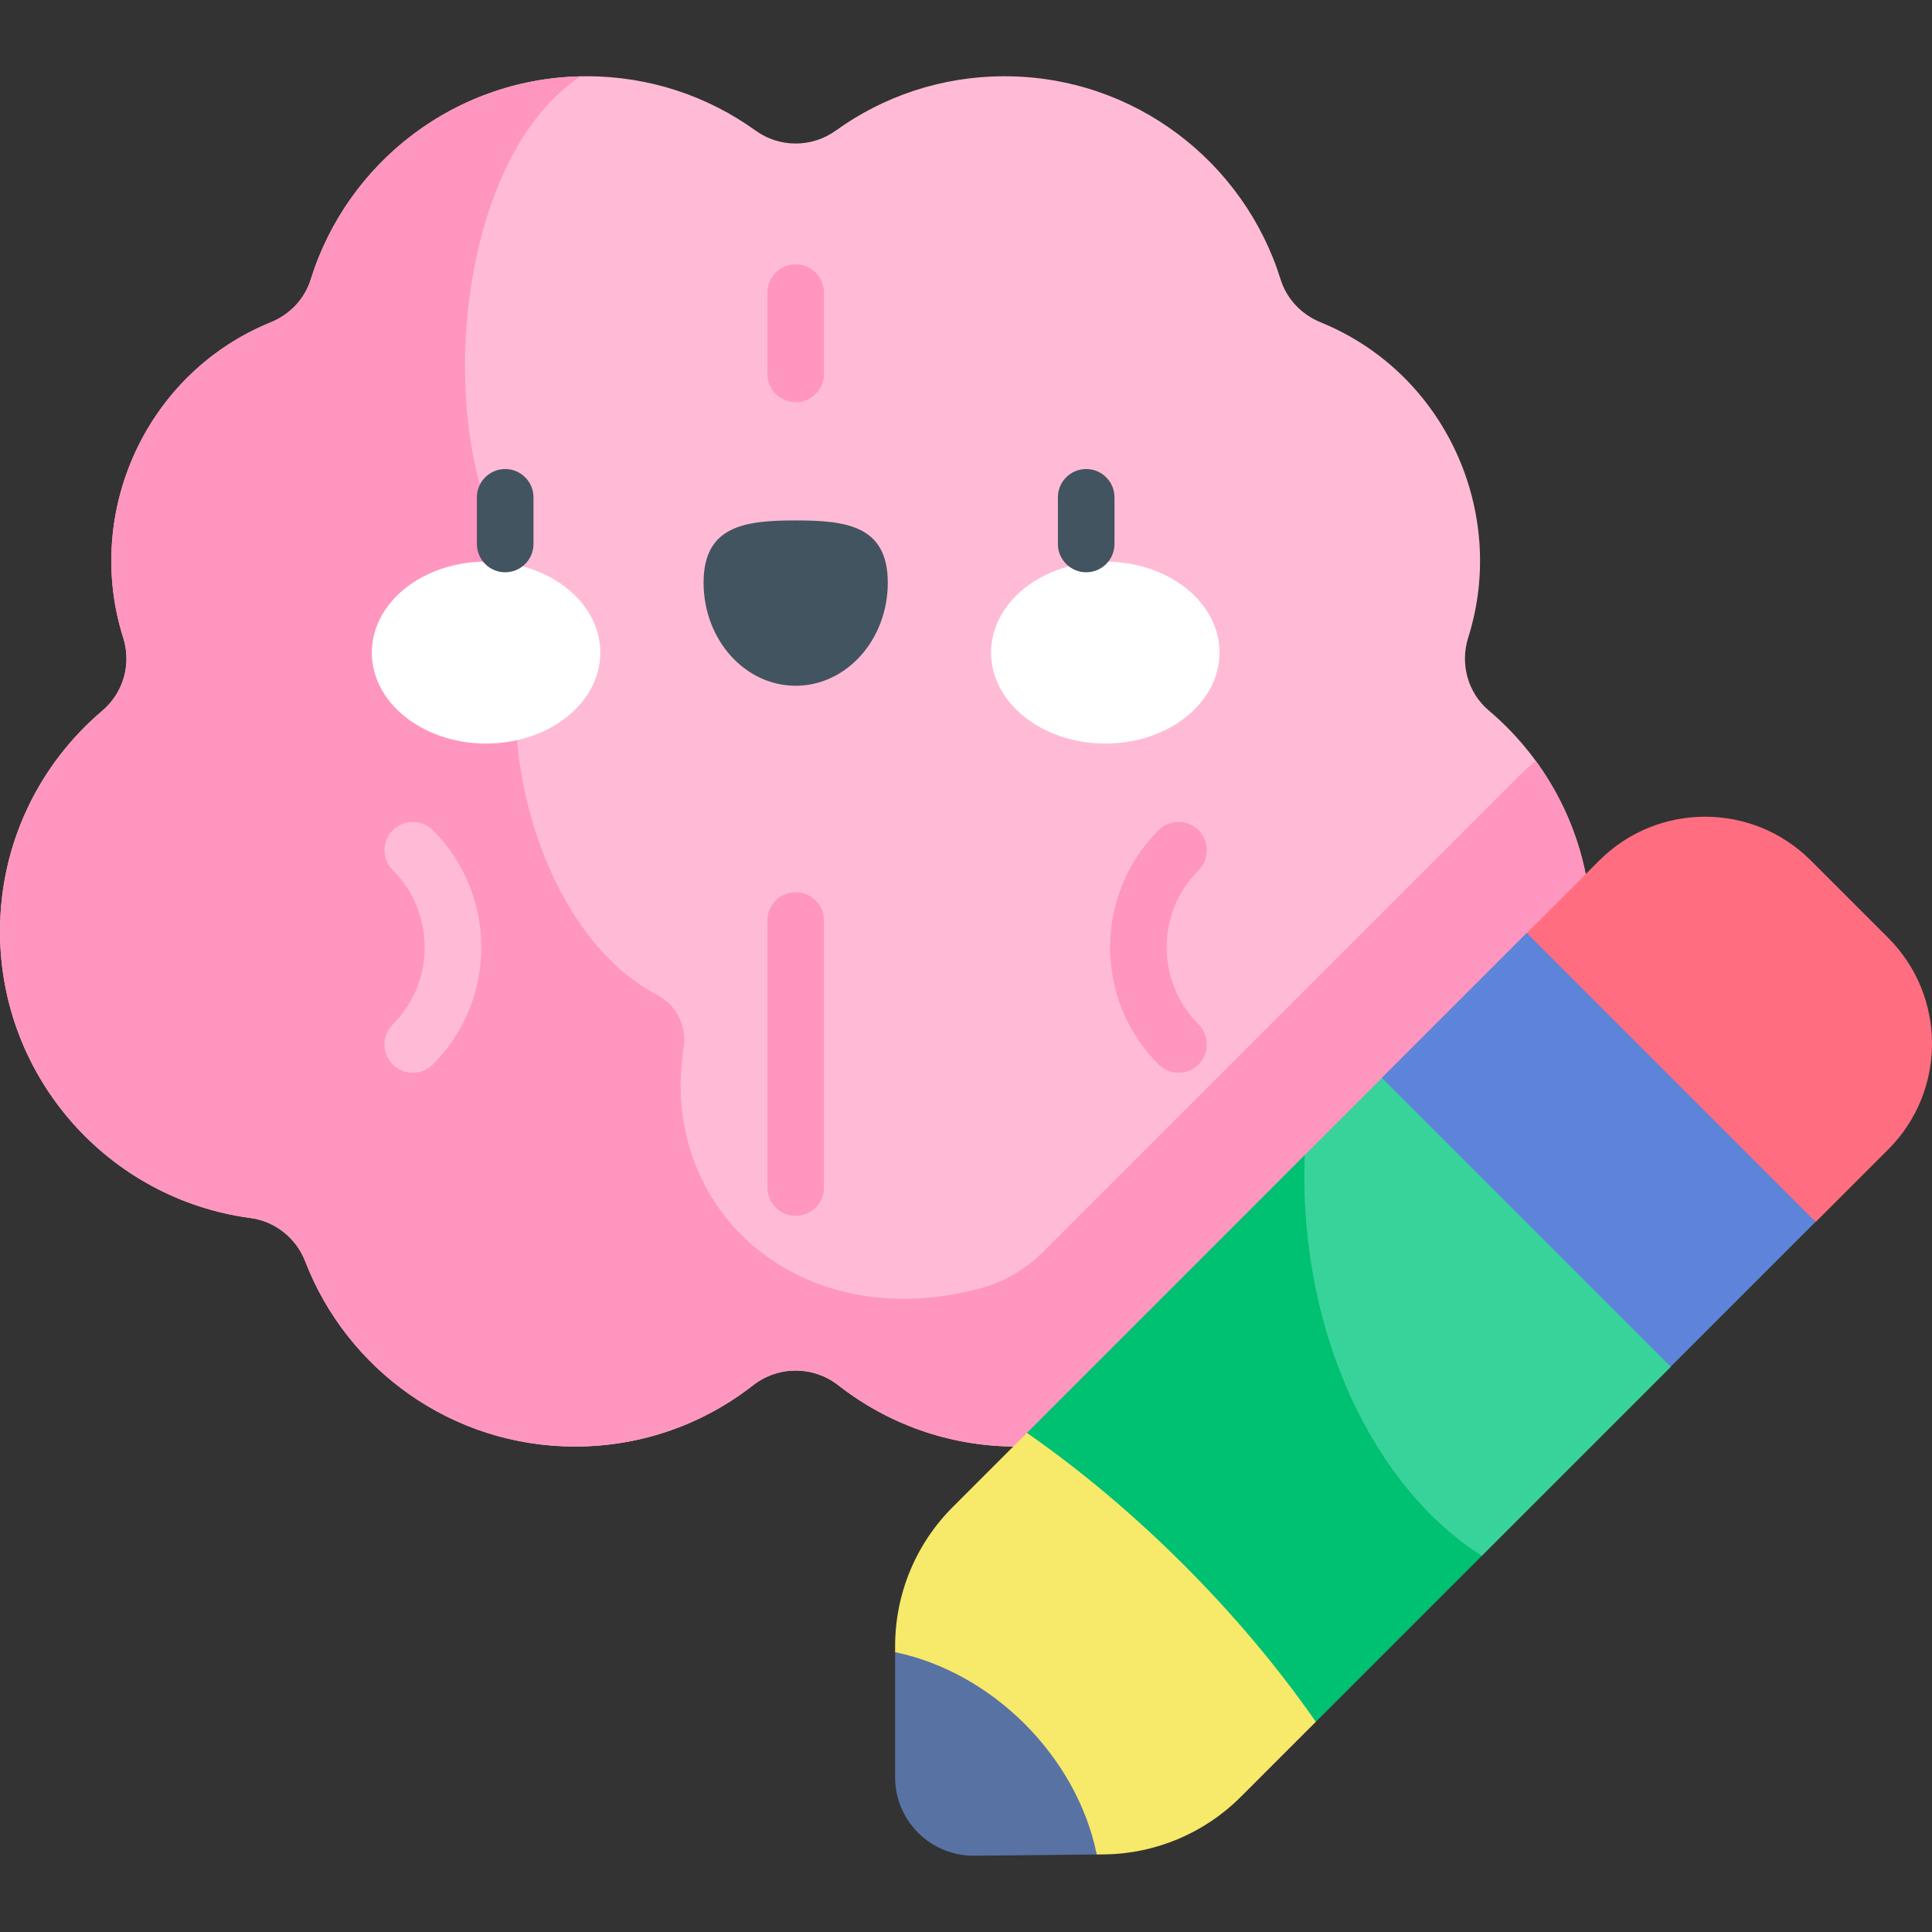 <svg id="Capa_1" enable-background="new 0 0 512 512" height="512" viewBox="0 0 512 512" width="512" xmlns="http://www.w3.org/2000/svg"><rect x="0" y="0" width="512" height="512" fill="#333333" stroke="none"/><g><path d="m389.095 168.953c10.479-33.11-6.03-70.063-39.08-83.52-5.046-2.055-9.01-6.153-10.628-11.355-9.703-31.206-38.793-53.869-73.192-53.869-16.682 0-32.11 5.337-44.689 14.389-6.367 4.582-14.916 4.582-21.282 0-12.579-9.052-28.007-14.389-44.689-14.389-34.399 0-63.489 22.663-73.191 53.869-1.618 5.203-5.582 9.301-10.629 11.356-33.012 13.446-49.582 50.371-39.08 83.521 2.207 6.967.132 14.613-5.449 19.332-16.625 14.059-27.186 35.062-27.186 58.54 0 38.738 28.808 71.003 66.49 75.975 6.487.856 12.002 5.23 14.346 11.34 11.039 28.775 38.912 49.207 71.573 49.207 17.78 0 34.139-6.06 47.14-16.222 6.676-5.218 15.958-5.218 22.634 0 13 10.162 29.359 16.222 47.14 16.222 32.661 0 60.534-20.432 71.573-49.207 2.344-6.109 7.859-10.484 14.346-11.34 37.673-4.971 66.49-37.226 66.49-75.975 0-23.478-10.561-44.482-27.187-58.54-5.582-4.72-7.655-12.365-5.45-19.334z" fill="#ffbbd5"/><path d="m421.731 246.827c0-16.903-5.475-32.522-14.744-45.191-1.735 1.435-3.415 2.955-5.028 4.568l-125.704 125.703c-4.58 4.58-10.292 7.875-16.551 9.545-48.17 12.856-85.276-21.242-78.532-63.765.909-5.734-1.903-11.336-7.042-14.038-32.8-17.247-44.435-73.531-33.292-97.706 2.266-4.917 1.286-10.694-2.316-14.735-23.962-26.884-20.409-107.3 15.321-130.964-33.641.731-61.932 23.123-71.486 53.795-1.613 5.177-5.543 9.326-10.567 11.366-33.116 13.443-49.718 50.498-39.102 83.716 2.23 6.979-.043 14.532-5.628 19.275-16.553 14.056-27.06 35.012-27.06 58.431 0 38.679 28.721 70.905 66.318 75.952 6.608.887 12.203 5.392 14.613 11.609 11.103 28.645 38.911 48.96 71.478 48.96 17.78 0 34.139-6.06 47.14-16.222 6.669-5.213 15.964-5.213 22.633 0 13 10.162 29.359 16.222 47.14 16.222 32.568 0 60.377-20.316 71.479-48.963 2.409-6.215 8.002-10.719 14.609-11.606 37.59-5.045 66.321-37.262 66.321-75.952z" fill="#ff96c0"/><g><g fill="#ff96c0"><path d="m210.865 322.213c-4.142 0-7.5-3.358-7.5-7.5v-70.773c0-4.142 3.358-7.5 7.5-7.5s7.5 3.358 7.5 7.5v70.773c0 4.142-3.358 7.5-7.5 7.5z"/><path d="m210.865 106.594c-4.142 0-7.5-3.358-7.5-7.5v-21.555c0-4.142 3.358-7.5 7.5-7.5s7.5 3.358 7.5 7.5v21.555c0 4.142-3.358 7.5-7.5 7.5z"/><path d="m312.324 284.285c-1.919 0-3.839-.733-5.304-2.197-17.115-17.115-17.115-44.964 0-62.079 2.93-2.929 7.678-2.929 10.607 0s2.929 7.678 0 10.606c-11.267 11.267-11.267 29.599 0 40.866 2.929 2.929 2.929 7.678 0 10.607-1.464 1.465-3.384 2.197-5.303 2.197z"/></g><path d="m109.406 284.285c-1.92 0-3.839-.733-5.303-2.197-2.929-2.929-2.929-7.678 0-10.607 11.267-11.267 11.267-29.599 0-40.866-2.929-2.929-2.929-7.678 0-10.606 2.929-2.929 7.678-2.929 10.606 0 17.115 17.115 17.115 44.964 0 62.079-1.464 1.465-3.383 2.197-5.303 2.197z" fill="#ffbbd5"/></g><g><path d="m392.711 412.299 50.114-50.114-25.643-50.927-50.927-25.644-20.503 20.504c-22.563 53.091.282 106.181 46.959 106.181z" fill="#38d39a"/><path d="m272.14 379.728c6.396 22.598 12.498 36.978 26.045 50.525s27.928 19.649 50.525 26.045l44-44c-27.971-17.6-48.654-58.442-46.96-106.182z" fill="#00c072"/><path d="m313.727 414.712c-13.547-13.547-27.646-25.296-41.587-34.984l-19.685 19.685c-9.757 9.757-15.238 22.99-15.238 36.788v1.639l53.434 53.618 1.899-.02c13.613-.139 26.629-5.609 36.255-15.235l19.905-19.905c-9.687-13.94-21.436-28.039-34.983-41.586z" fill="#f7e969"/><path d="m237.218 437.84v33.161c0 11.565 9.438 20.908 21.003 20.789l32.431-.332c-5.287-25.903-27.552-48.227-53.434-53.618z" fill="#5972a4"/><path d="m481.227 323.784 19.156-19.156c15.49-15.49 15.49-40.604 0-56.095l-20.476-20.476c-15.49-15.49-40.604-15.49-56.095 0l-19.156 19.156 28.112 48.459z" fill="#ff6e80"/><path d="m396.586 250.555h54.308v108.288h-54.308z" fill="#5d84d9" transform="matrix(.707 -.707 .707 .707 -91.344 388.873)"/></g><g><g><ellipse cx="128.817" cy="172.943" fill="#fff" rx="30.274" ry="24.109"/><ellipse cx="292.914" cy="172.943" fill="#fff" rx="30.274" ry="24.109"/><path d="m235.274 154.419c0-15.085-10.928-16.502-24.409-16.502-13.48 0-24.409 1.417-24.409 16.502s10.928 27.313 24.409 27.313 24.409-12.229 24.409-27.313z" fill="#425460"/></g><g fill="#425460"><path d="m133.878 151.659c-4.142 0-7.5-3.358-7.5-7.5v-12.362c0-4.142 3.358-7.5 7.5-7.5s7.5 3.358 7.5 7.5v12.362c0 4.142-3.358 7.5-7.5 7.5z"/><path d="m287.853 151.659c-4.143 0-7.5-3.358-7.5-7.5v-12.362c0-4.142 3.357-7.5 7.5-7.5s7.5 3.358 7.5 7.5v12.362c0 4.142-3.357 7.5-7.5 7.5z"/></g></g></g></svg>